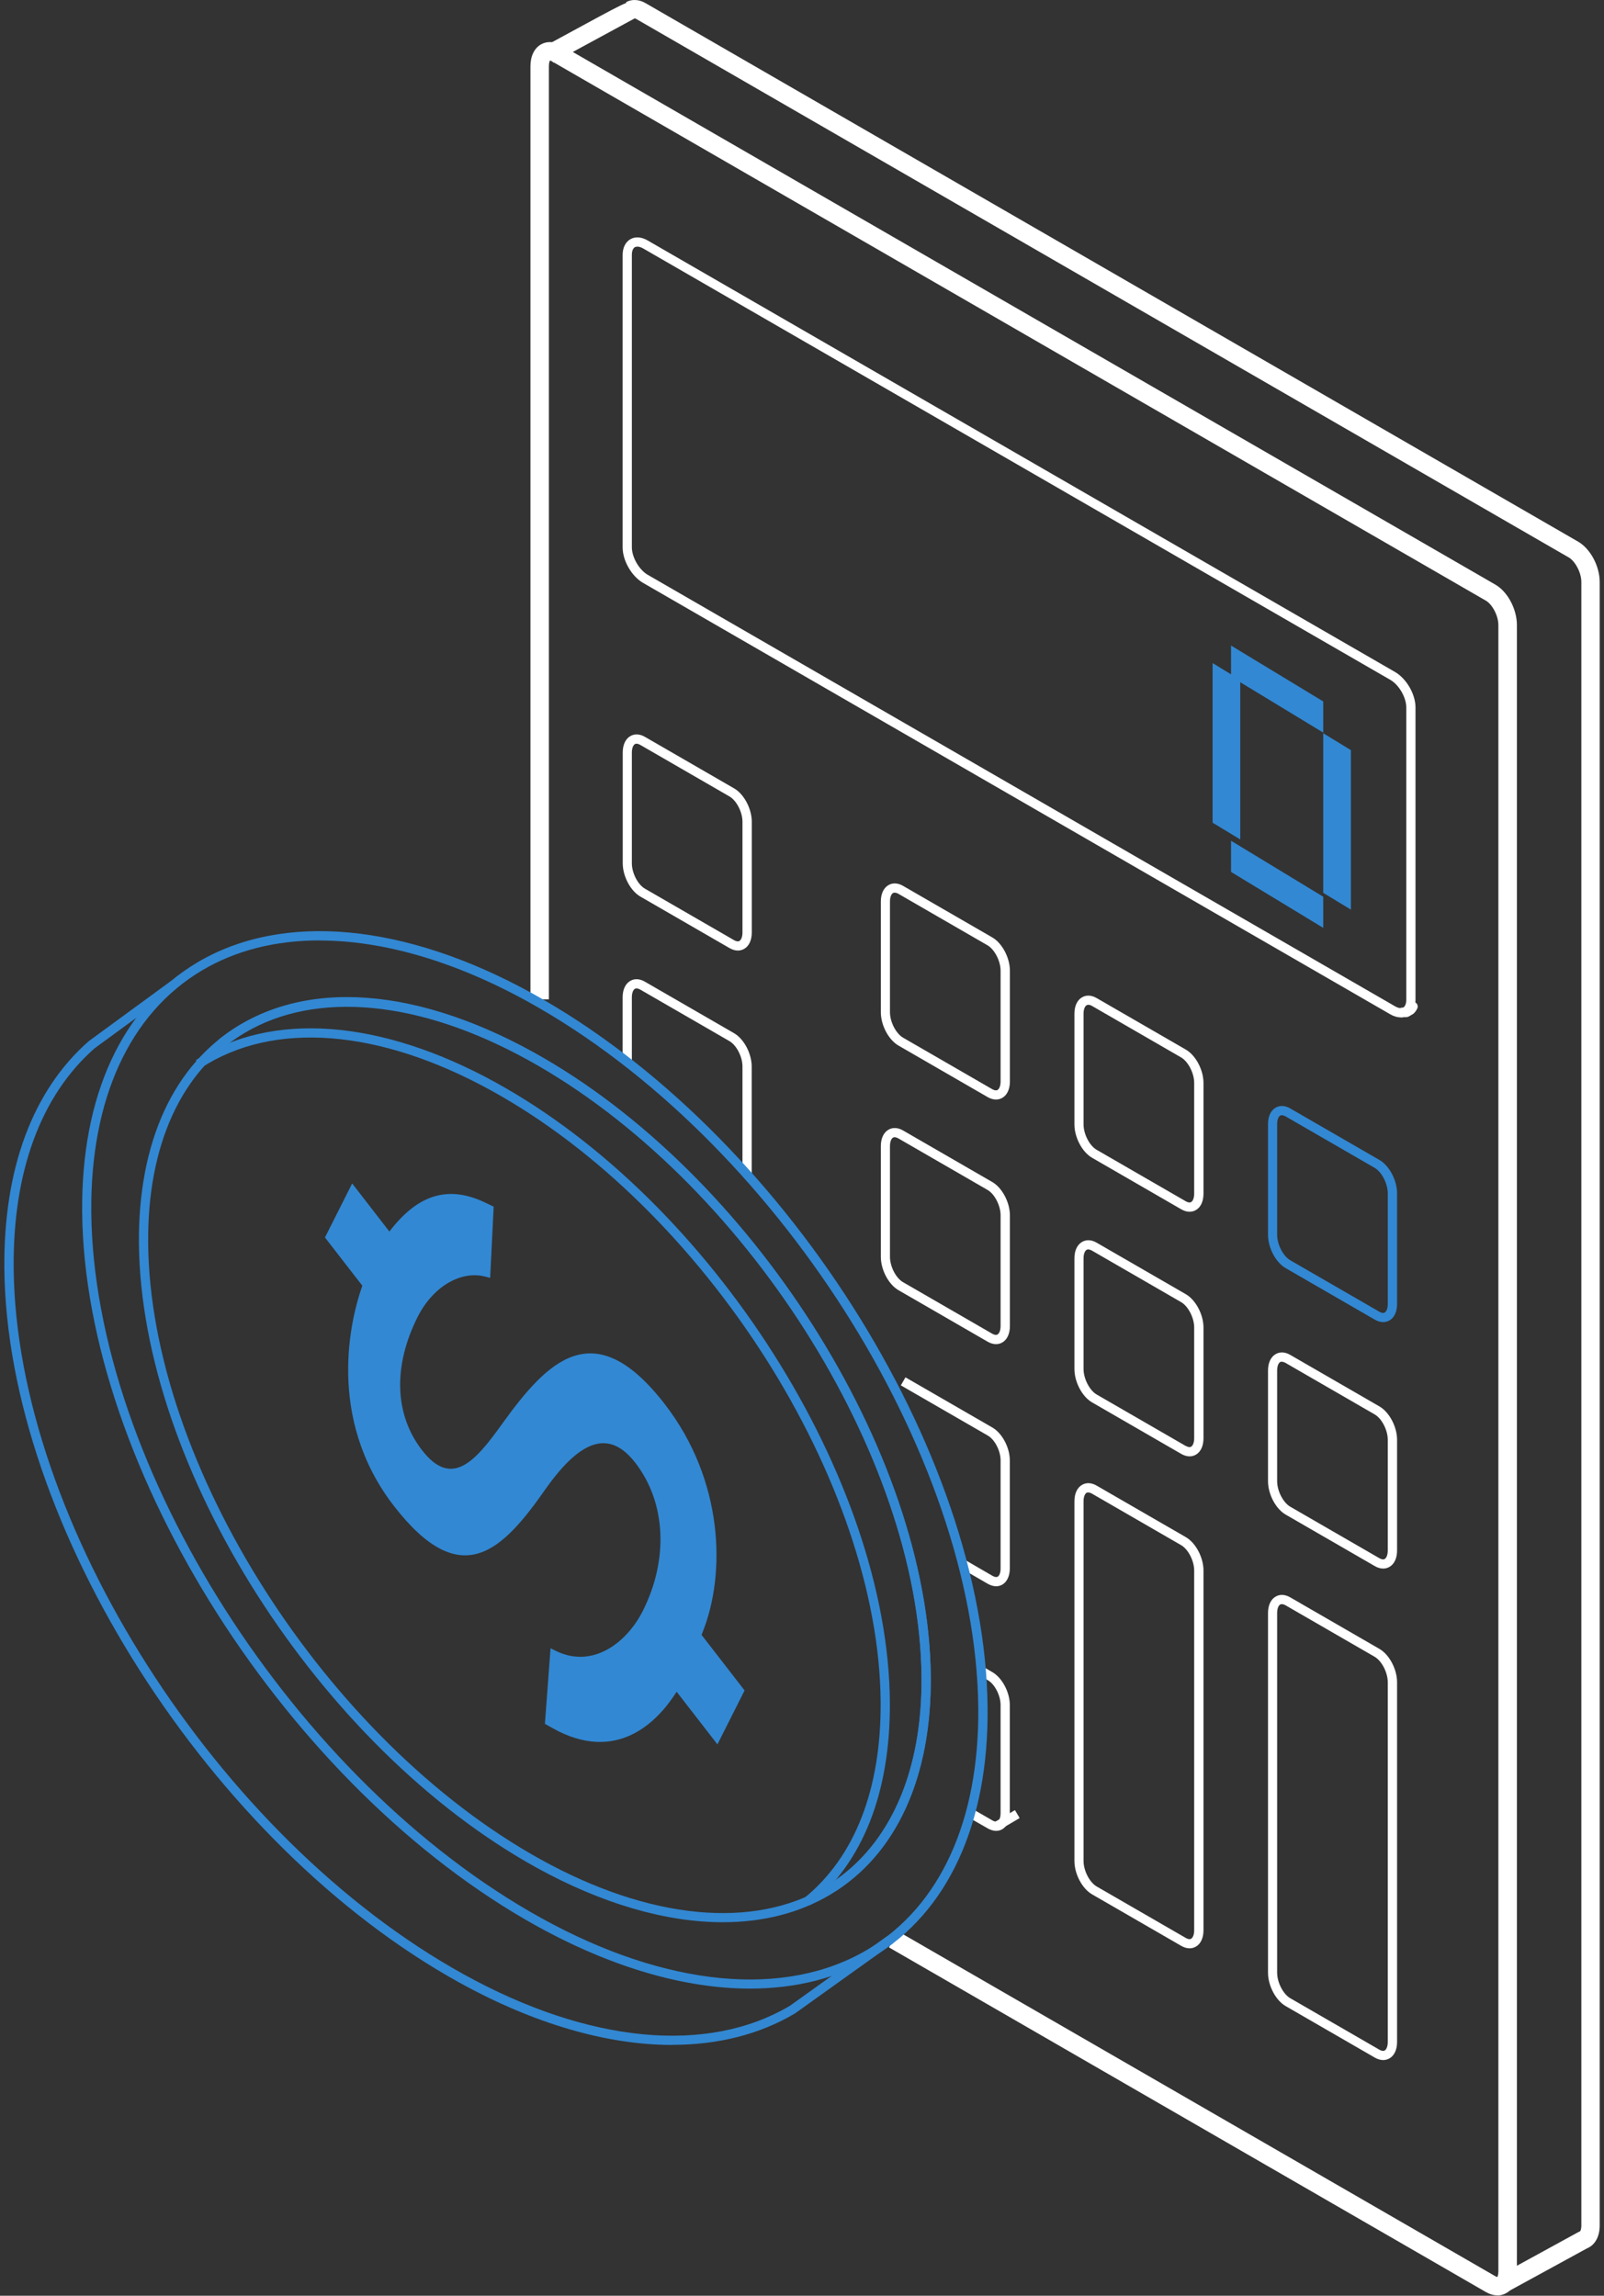 <?xml version="1.0" encoding="UTF-8"?> <svg xmlns="http://www.w3.org/2000/svg" width="174" height="249" viewBox="0 0 174 249" fill="none"><rect x="0" y="0" width="174" height="249" fill="#333333" stroke="none"/><path d="M163.573 248.558L162.613 246.808L171.273 242.068C171.273 242.068 171.373 242.018 171.423 241.998C171.423 241.988 171.543 241.808 171.543 241.388V63.128C171.543 62.058 170.833 60.848 170.203 60.478L69.053 2.078C68.903 1.988 68.843 1.998 68.843 1.998C68.583 2.138 63.423 4.938 60.013 6.788L59.053 5.028L63.473 2.628C65.903 1.308 67.203 0.608 67.953 0.308L67.913 0.228C68.563 -0.112 69.323 -0.072 70.043 0.348L171.193 58.748C172.523 59.518 173.533 61.398 173.533 63.128V241.388C173.533 242.588 173.023 243.508 172.163 243.858L163.563 248.558H163.573Z" fill="white"></path><path d="M162.432 248.958C162.032 248.958 161.602 248.838 161.202 248.608L96.433 211.218L97.433 209.488L162.202 246.878C162.362 246.968 162.432 246.958 162.432 246.968C162.432 246.958 162.542 246.778 162.542 246.358V67.808C162.542 66.728 161.832 65.518 161.202 65.158L59.883 6.658C59.722 6.568 59.653 6.568 59.653 6.568C59.653 6.578 59.542 6.758 59.542 7.178V108.388H57.542V7.178C57.542 6.098 57.953 5.238 58.682 4.818C59.333 4.448 60.133 4.478 60.892 4.918L162.212 63.408C163.552 64.178 164.552 66.068 164.552 67.798V246.348C164.552 247.428 164.142 248.288 163.412 248.708C163.112 248.878 162.782 248.968 162.442 248.968L162.432 248.958Z" fill="white"></path><path d="M80.043 103.099C79.753 103.099 79.443 103.009 79.133 102.829L69.473 97.249C68.393 96.629 67.553 95.038 67.553 93.629V81.618C67.553 80.788 67.853 80.138 68.383 79.838C68.843 79.569 69.413 79.599 69.973 79.928L79.633 85.508C80.713 86.129 81.553 87.719 81.553 89.129V101.139C81.553 101.969 81.253 102.619 80.723 102.919C80.513 103.039 80.283 103.099 80.043 103.099ZM79.623 101.969C79.763 102.049 80.023 102.169 80.213 102.059C80.413 101.939 80.543 101.589 80.543 101.139V89.129C80.543 88.079 79.893 86.819 79.123 86.379L69.463 80.799C69.323 80.719 69.063 80.599 68.873 80.709C68.673 80.829 68.543 81.178 68.543 81.629V93.638C68.543 94.689 69.193 95.948 69.963 96.388L79.623 101.969Z" fill="white"></path><path d="M108.043 119.259C107.753 119.259 107.443 119.169 107.133 118.989L97.473 113.409C96.393 112.789 95.553 111.199 95.553 109.789V97.779C95.553 96.949 95.853 96.299 96.383 95.999C96.843 95.729 97.413 95.759 97.973 96.089L107.633 101.669C108.713 102.289 109.553 103.879 109.553 105.289V117.299C109.553 118.129 109.253 118.779 108.723 119.079C108.513 119.199 108.283 119.259 108.043 119.259ZM97.053 96.819C96.993 96.819 96.933 96.829 96.873 96.859C96.673 96.979 96.543 97.329 96.543 97.779V109.789C96.543 110.839 97.193 112.099 97.963 112.549L107.623 118.129C107.763 118.209 108.023 118.329 108.213 118.219C108.413 118.099 108.543 117.749 108.543 117.299V105.289C108.543 104.239 107.893 102.979 107.123 102.529L97.463 96.949C97.363 96.889 97.203 96.819 97.053 96.819Z" fill="white"></path><path d="M129.043 131.429C128.753 131.429 128.443 131.339 128.133 131.159L118.473 125.579C117.393 124.959 116.553 123.369 116.553 121.959V109.949C116.553 109.119 116.853 108.469 117.383 108.169C117.843 107.899 118.413 107.929 118.973 108.259L128.633 113.839C129.713 114.459 130.553 116.049 130.553 117.459V129.469C130.553 130.299 130.253 130.949 129.723 131.249C129.513 131.369 129.283 131.429 129.043 131.429ZM118.053 108.989C117.993 108.989 117.933 108.999 117.873 109.029C117.673 109.149 117.543 109.499 117.543 109.949V121.959C117.543 123.009 118.193 124.269 118.963 124.709L128.623 130.289C128.763 130.369 129.023 130.489 129.213 130.379C129.413 130.259 129.543 129.909 129.543 129.459V117.449C129.543 116.399 128.893 115.139 128.123 114.689L118.463 109.109C118.363 109.049 118.203 108.979 118.053 108.979V108.989Z" fill="white"></path><path d="M150.043 143.399C149.753 143.399 149.443 143.309 149.133 143.129L139.473 137.549C138.393 136.929 137.553 135.339 137.553 133.929V121.919C137.553 121.089 137.853 120.439 138.383 120.139C138.843 119.869 139.413 119.899 139.973 120.229L149.633 125.809C150.713 126.429 151.553 128.019 151.553 129.429V141.439C151.553 142.269 151.253 142.919 150.723 143.219C150.513 143.339 150.283 143.399 150.043 143.399ZM139.053 120.959C138.993 120.959 138.933 120.969 138.873 120.999C138.673 121.119 138.543 121.469 138.543 121.919V133.929C138.543 134.979 139.193 136.239 139.963 136.689L149.623 142.269C149.763 142.349 150.023 142.469 150.213 142.359C150.413 142.239 150.543 141.889 150.543 141.439V129.429C150.543 128.379 149.893 127.119 149.123 126.669L139.463 121.089C139.363 121.029 139.203 120.959 139.053 120.959Z" fill="#3288D3"></path><path d="M81.543 127.379H80.543V115.669C80.543 114.619 79.892 113.359 79.123 112.919L69.463 107.339C69.323 107.259 69.062 107.139 68.873 107.249C68.672 107.369 68.543 107.719 68.543 108.169V115.389H67.543V108.169C67.543 107.339 67.843 106.689 68.373 106.389C68.832 106.119 69.403 106.149 69.963 106.479L79.623 112.059C80.703 112.679 81.543 114.269 81.543 115.679V127.389V127.379Z" fill="white"></path><path d="M108.043 145.79C107.753 145.79 107.443 145.7 107.133 145.52L97.473 139.94C96.393 139.32 95.553 137.73 95.553 136.32V124.31C95.553 123.48 95.853 122.83 96.383 122.53C96.843 122.26 97.413 122.29 97.973 122.62L107.633 128.2C108.713 128.82 109.553 130.41 109.553 131.82V143.83C109.553 144.66 109.253 145.31 108.723 145.61C108.513 145.73 108.283 145.79 108.043 145.79ZM107.623 144.65C107.763 144.73 108.023 144.85 108.213 144.74C108.413 144.62 108.543 144.27 108.543 143.82V131.81C108.543 130.76 107.893 129.5 107.123 129.06L97.463 123.48C97.323 123.4 97.063 123.28 96.873 123.39C96.673 123.51 96.543 123.86 96.543 124.31V136.32C96.543 137.37 97.193 138.63 97.963 139.07L107.623 144.65Z" fill="white"></path><path d="M129.043 157.96C128.753 157.96 128.443 157.87 128.133 157.69L118.473 152.11C117.393 151.49 116.553 149.9 116.553 148.49V136.48C116.553 135.65 116.853 135 117.383 134.7C117.843 134.43 118.413 134.46 118.973 134.79L128.633 140.37C129.713 140.99 130.553 142.58 130.553 143.99V156C130.553 156.83 130.253 157.48 129.723 157.78C129.513 157.9 129.283 157.96 129.043 157.96ZM128.623 156.82C128.763 156.9 129.023 157.02 129.213 156.91C129.413 156.79 129.543 156.44 129.543 155.99V143.98C129.543 142.93 128.893 141.67 128.123 141.23L118.463 135.65C118.323 135.57 118.063 135.45 117.873 135.56C117.673 135.68 117.543 136.03 117.543 136.48V148.49C117.543 149.54 118.193 150.8 118.963 151.25L128.623 156.83V156.82Z" fill="white"></path><path d="M150.043 170.13C149.753 170.13 149.443 170.04 149.133 169.86L139.473 164.28C138.393 163.66 137.553 162.07 137.553 160.66V148.65C137.553 147.82 137.853 147.17 138.383 146.87C138.843 146.6 139.413 146.63 139.973 146.96L149.633 152.54C150.713 153.16 151.553 154.75 151.553 156.16V168.17C151.553 169 151.253 169.65 150.723 169.95C150.513 170.07 150.283 170.13 150.043 170.13ZM139.053 147.69C138.993 147.69 138.933 147.7 138.873 147.73C138.673 147.85 138.543 148.2 138.543 148.65V160.66C138.543 161.71 139.193 162.97 139.963 163.42L149.623 169C149.763 169.08 150.023 169.2 150.213 169.09C150.413 168.97 150.543 168.62 150.543 168.17V156.16C150.543 155.11 149.893 153.85 149.123 153.41L139.463 147.83C139.363 147.77 139.203 147.7 139.053 147.7V147.69Z" fill="white"></path><path d="M108.063 172.049C107.773 172.049 107.473 171.959 107.163 171.789L104.143 170.039L104.643 169.169L107.663 170.919C107.793 170.999 108.053 171.109 108.233 171.009C108.383 170.919 108.543 170.639 108.543 170.119V158.389C108.543 157.369 107.913 156.139 107.163 155.709L97.723 150.259L98.223 149.389L107.663 154.839C108.713 155.449 109.543 157.009 109.543 158.389V170.119C109.543 170.929 109.243 171.569 108.733 171.869C108.523 171.989 108.303 172.049 108.063 172.049Z" fill="white"></path><path d="M110.101 196.328L107.904 197.623L108.412 198.484L110.609 197.19L110.101 196.328Z" fill="white"></path><path d="M108.062 198.58C107.772 198.58 107.472 198.49 107.162 198.32L105.022 197.09L105.522 196.22L107.662 197.45C107.792 197.53 108.052 197.64 108.232 197.54C108.382 197.45 108.542 197.17 108.542 196.65V184.92C108.542 183.9 107.912 182.67 107.162 182.24L105.972 181.55L106.472 180.68L107.662 181.37C108.712 181.98 109.542 183.54 109.542 184.92V196.65C109.542 197.46 109.242 198.1 108.732 198.4C108.522 198.52 108.302 198.58 108.062 198.58Z" fill="white"></path><path d="M151.952 110.349C151.592 110.349 151.202 110.239 150.822 110.019L69.772 63.229C68.522 62.509 67.543 60.819 67.543 59.369V27.659C67.543 26.879 67.843 26.259 68.373 25.949C68.903 25.639 69.593 25.689 70.272 26.089L151.322 72.879C152.572 73.599 153.552 75.289 153.552 76.739V108.449C153.552 109.229 153.252 109.849 152.722 110.159C152.492 110.289 152.232 110.359 151.962 110.359L151.952 110.349ZM69.142 26.749C69.043 26.749 68.953 26.769 68.873 26.809C68.662 26.929 68.543 27.239 68.543 27.649V59.359C68.543 60.439 69.332 61.809 70.272 62.349L151.322 109.139C151.682 109.349 152.012 109.399 152.222 109.279C152.432 109.159 152.552 108.849 152.552 108.439V76.729C152.552 75.649 151.762 74.279 150.822 73.739L69.772 26.949C69.543 26.819 69.323 26.749 69.142 26.749Z" fill="white"></path><path d="M153.013 110.059C152.883 110.059 152.743 110.009 152.643 109.899C152.453 109.699 152.463 109.379 152.673 109.189C152.733 109.129 152.793 109.019 152.853 108.919C152.983 108.689 153.273 108.599 153.513 108.719C153.753 108.839 153.853 109.119 153.753 109.359C153.663 109.559 153.543 109.749 153.383 109.899C153.263 110.009 153.143 110.049 153.023 110.049L153.013 110.059Z" fill="white"></path><path d="M152.572 110.29C152.342 110.29 152.142 110.13 152.082 109.9C152.022 109.63 152.192 109.36 152.452 109.3C152.482 109.3 152.502 109.29 152.532 109.27C152.572 109.25 152.602 109.23 152.642 109.2C152.852 109.03 153.172 109.06 153.342 109.27C153.512 109.48 153.482 109.8 153.272 109.97C153.162 110.06 153.032 110.14 152.912 110.19C152.842 110.22 152.762 110.25 152.682 110.26C152.642 110.26 152.602 110.27 152.572 110.27V110.29Z" fill="white"></path><path d="M152.363 110.319C152.253 110.319 152.143 110.309 152.013 110.289C151.743 110.239 151.563 109.988 151.603 109.708C151.653 109.438 151.913 109.259 152.183 109.299C152.273 109.319 152.343 109.319 152.393 109.319C152.413 109.319 152.443 109.319 152.463 109.319C152.733 109.259 153.003 109.429 153.063 109.699C153.123 109.969 152.953 110.239 152.683 110.299C152.593 110.319 152.503 110.329 152.413 110.329C152.403 110.329 152.383 110.329 152.373 110.329L152.363 110.319Z" fill="white"></path><path d="M129.043 211.319C128.753 211.319 128.443 211.229 128.133 211.049L118.473 205.469C117.393 204.849 116.553 203.259 116.553 201.849V162.829C116.553 161.999 116.853 161.349 117.383 161.049C117.843 160.779 118.413 160.809 118.973 161.139L128.633 166.719C129.713 167.339 130.553 168.929 130.553 170.339V209.359C130.553 210.189 130.253 210.839 129.723 211.139C129.513 211.259 129.283 211.319 129.043 211.319ZM118.053 161.869C117.993 161.869 117.933 161.879 117.873 161.909C117.673 162.029 117.543 162.379 117.543 162.829V201.849C117.543 202.899 118.193 204.159 118.963 204.609L128.623 210.189C128.763 210.269 129.023 210.389 129.213 210.279C129.413 210.159 129.543 209.809 129.543 209.359V170.339C129.543 169.289 128.893 168.029 128.123 167.589L118.463 162.009C118.363 161.949 118.203 161.879 118.053 161.879V161.869Z" fill="white"></path><path d="M150.043 223.439C149.753 223.439 149.443 223.349 149.133 223.169L139.473 217.589C138.393 216.969 137.553 215.379 137.553 213.969V174.949C137.553 174.119 137.853 173.469 138.383 173.169C138.843 172.899 139.413 172.929 139.973 173.259L149.633 178.839C150.713 179.459 151.553 181.049 151.553 182.459V221.479C151.553 222.309 151.253 222.959 150.723 223.259C150.513 223.379 150.283 223.439 150.043 223.439ZM139.053 173.989C138.993 173.989 138.933 173.999 138.873 174.029C138.673 174.149 138.543 174.499 138.543 174.949V213.969C138.543 215.019 139.193 216.279 139.963 216.729L149.623 222.309C149.763 222.389 150.023 222.509 150.213 222.399C150.413 222.279 150.543 221.929 150.543 221.479V182.459C150.543 181.409 149.893 180.149 149.123 179.699L139.463 174.119C139.363 174.059 139.203 173.989 139.053 173.989Z" fill="white"></path><path d="M143.542 97.26L133.542 91.189V94.57L143.542 100.639V97.26Z" fill="#3288D3"></path><path d="M131.542 71.92V89.23L134.542 91.05V73.75L131.542 71.92Z" fill="#3288D3"></path><path d="M143.542 79.529V96.839L146.542 98.659V81.359L143.542 79.529Z" fill="#3288D3"></path><path d="M143.542 76.079L133.542 70.019V73.389L143.542 79.46V76.079Z" fill="#3288D3"></path><path d="M72.912 221.799C65.862 221.799 57.943 219.519 49.803 215.019C22.863 200.119 0.733 165.379 0.473 137.579C0.373 126.799 3.533 118.279 9.623 112.929L18.562 106.389L19.152 107.199L10.252 113.709C4.433 118.829 1.383 127.089 1.483 137.569C1.743 165.049 23.633 199.399 50.303 214.139C63.833 221.619 76.733 222.859 85.692 217.549L96.272 209.979L96.853 210.789L86.243 218.379C82.403 220.659 77.882 221.789 72.922 221.789L72.912 221.799Z" fill="#3288D3"></path><path d="M81.362 215.689C74.323 215.689 66.383 213.409 58.242 208.909C31.302 194.009 9.173 159.269 8.913 131.469C8.793 118.879 13.223 109.269 21.372 104.409C30.652 98.879 43.932 100.109 57.803 107.779C84.743 122.679 106.873 157.419 107.133 185.219C107.253 197.809 102.823 207.419 94.672 212.279C90.843 214.559 86.323 215.689 81.362 215.689ZM34.672 101.999C29.892 101.999 25.552 103.079 21.872 105.279C14.043 109.949 9.793 119.249 9.903 131.469C10.152 158.949 32.053 193.299 58.722 208.039C72.272 215.529 85.192 216.769 94.153 211.429C101.983 206.759 106.233 197.459 106.123 185.239C105.863 157.759 83.972 123.409 57.312 108.669C49.322 104.249 41.542 102.009 34.672 102.009V101.999ZM78.403 208.489C72.243 208.489 65.302 206.489 58.182 202.559C34.633 189.539 15.293 159.179 15.072 134.879C14.973 123.859 18.843 115.449 25.983 111.189C34.102 106.349 45.722 107.419 57.862 114.129C81.412 127.149 100.753 157.509 100.973 181.809C101.073 192.829 97.203 201.239 90.062 205.499C86.703 207.499 82.752 208.489 78.412 208.489H78.403ZM16.073 134.869C16.293 158.849 35.403 188.819 58.672 201.689C70.493 208.219 81.743 209.299 89.552 204.649C96.373 200.589 100.073 192.479 99.972 181.829C99.752 157.849 80.642 127.879 57.373 115.009C45.562 108.479 34.303 107.399 26.492 112.049C19.672 116.109 15.973 124.219 16.073 134.869Z" fill="#3288D3"></path><path d="M90.733 205.059L90.183 204.219C96.583 200.039 100.063 192.079 99.963 181.819C99.743 157.839 80.633 127.869 57.363 115.009C44.203 107.729 32.143 107.209 24.293 113.589L23.663 112.809C31.853 106.159 44.313 106.639 57.853 114.129C81.403 127.149 100.743 157.509 100.963 181.809C101.063 192.429 97.423 200.689 90.723 205.059H90.733Z" fill="#3288D3"></path><path d="M87.882 206.639L87.252 205.859C92.722 201.419 95.582 194.079 95.532 184.649C95.382 160.779 76.412 130.989 53.242 118.259C41.112 111.589 29.652 110.699 21.802 115.829L21.252 114.989C29.412 109.659 41.252 110.529 53.722 117.379C77.182 130.269 96.382 160.449 96.532 184.649C96.592 194.399 93.602 201.999 87.882 206.639Z" fill="#3288D3"></path><path d="M77.832 189.209L73.402 183.489L73.243 183.729C71.252 186.779 66.872 191.319 59.942 187.439L59.112 186.969L59.722 178.779L60.362 179.089C64.332 180.989 68.002 178.159 69.733 174.719C72.552 169.109 72.242 162.949 68.912 158.649C66.172 155.119 63.112 155.989 59.263 161.389C54.583 168.089 50.102 172.859 42.733 163.339C35.273 153.709 38.142 142.849 39.203 139.749L39.303 139.449L35.252 134.219L38.203 128.359L42.242 133.579L42.402 133.369C45.462 129.469 48.742 128.549 52.703 130.469L53.553 130.879L53.172 138.599L52.622 138.459C49.952 137.779 46.943 139.579 45.303 142.839C42.623 148.169 42.792 153.429 45.773 157.279C48.983 161.429 51.513 158.579 54.483 154.419C59.383 147.629 64.422 142.359 72.102 152.279C78.492 160.529 78.772 170.649 76.222 177.019L76.102 177.319L80.772 183.349L77.822 189.209H77.832Z" fill="#3288D3"></path></svg> 